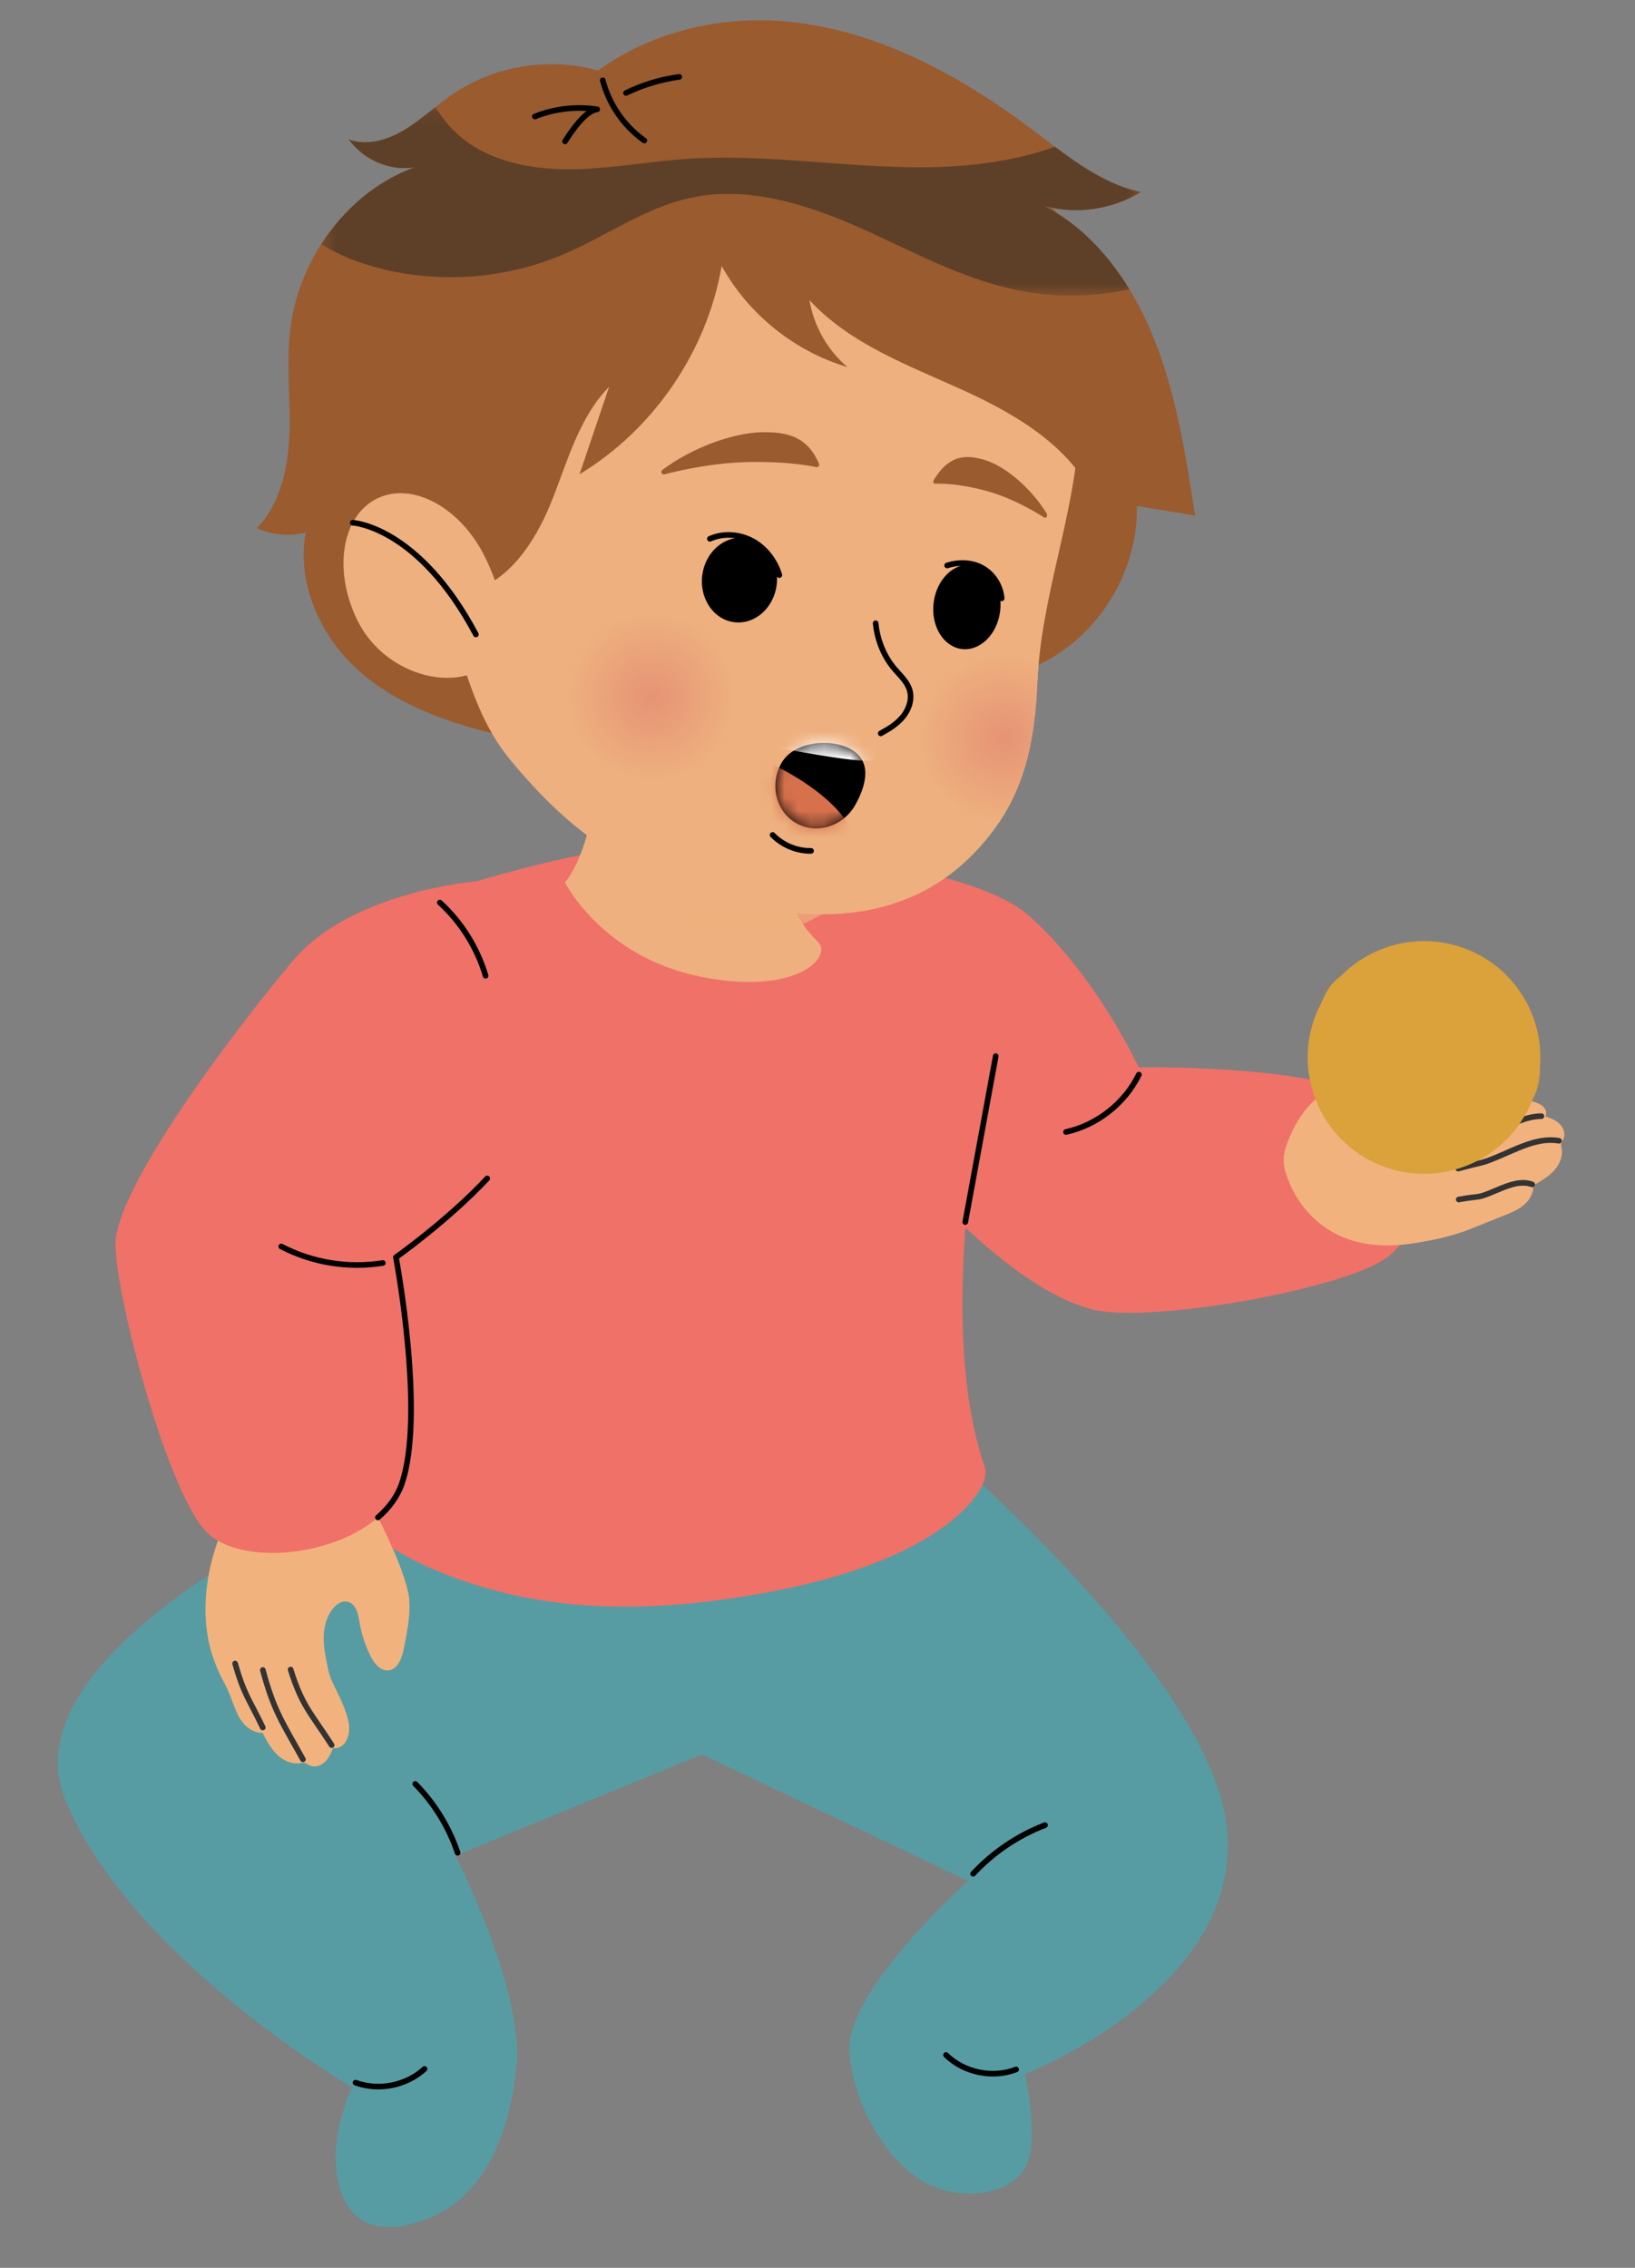 <svg xmlns="http://www.w3.org/2000/svg" width="124" height="172" viewBox="0 0 124 172" fill="none"><rect x="0" y="0" width="124" height="172" fill="#808080" stroke="none"/><path d="M28.227 112.803C28.227 112.803 -0.061 124.659 4.991 136.623C10.042 148.589 26.712 158.316 26.712 158.316C26.712 158.316 24.558 162.606 25.909 166.375C27.259 170.143 31.591 168.992 34.037 167.439C36.481 165.887 38.631 162.369 39.175 156.615C39.719 150.86 34.541 140.742 34.541 140.742L53.231 133.059L73.437 142.656C73.437 142.656 63.995 151.036 64.423 155.716C64.851 160.395 67.892 164.575 70.582 165.74C73.273 166.905 76.552 166.425 77.731 164.419C78.91 162.414 77.731 157.305 77.731 157.305C77.731 157.305 94.289 150.876 93.05 138.67C91.81 126.465 69.144 107.852 69.144 107.852L28.227 112.803Z" fill="#579CA3"></path><path d="M34.707 140.522C34.048 138.568 32.942 136.769 31.496 135.3" stroke="black" stroke-width="0.427" stroke-miterlimit="10" stroke-linecap="round" stroke-linejoin="round"></path><path d="M73.8 142.115C75.307 140.492 77.188 139.219 79.256 138.424" stroke="black" stroke-width="0.427" stroke-miterlimit="10" stroke-linecap="round" stroke-linejoin="round"></path><path d="M26.965 157.955C28.72 158.598 30.819 158.182 32.196 156.916" stroke="black" stroke-width="0.427" stroke-miterlimit="10" stroke-linecap="round" stroke-linejoin="round"></path><path d="M77.062 156.955C75.28 157.645 73.113 157.198 71.748 155.859" stroke="black" stroke-width="0.427" stroke-miterlimit="10" stroke-linecap="round" stroke-linejoin="round"></path><path d="M63.252 65.005C63.252 65.005 58.498 77.056 63.114 82.178C67.732 87.3 75.518 97.238 82.679 99.271C86.753 100.427 100.927 97.974 104.824 95.617C108.721 93.259 108.825 85.729 103.875 83.228C98.927 80.727 86.357 80.948 86.357 80.948C86.357 80.948 83.163 74.007 78.063 69.475C74.268 66.103 63.252 65.005 63.252 65.005Z" fill="#F07167"></path><path d="M86.371 81.505C85.304 83.681 83.213 85.328 80.847 85.853" stroke="black" stroke-width="0.427" stroke-miterlimit="10" stroke-linecap="round" stroke-linejoin="round"></path><path d="M115.574 91.387C116.009 91.02 116.33 90.473 116.283 89.906C116.832 89.597 117.391 89.282 117.822 88.823C118.254 88.364 118.544 87.729 118.442 87.107C118.42 86.976 118.383 86.841 118.412 86.711C118.439 86.599 118.513 86.505 118.564 86.402C118.748 86.031 118.597 85.563 118.307 85.266C118.017 84.969 117.619 84.809 117.227 84.673C117.587 83.487 115.288 83.29 114.617 83.445C113.781 83.64 113.033 84.091 112.242 84.422C111.745 84.63 111.096 84.883 110.551 84.905C109.856 84.932 107.459 84.713 108.561 83.328C108.895 82.907 109.466 82.782 109.981 82.627C110.494 82.474 111.055 82.195 111.185 81.673C111.308 81.179 110.961 80.662 110.507 80.43C110.053 80.198 109.522 80.187 109.012 80.204C106.636 80.282 104.278 80.852 102.122 81.855C99.916 82.881 98.59 84.238 97.689 86.527C97.258 87.623 97.24 88.261 97.66 89.392C98.078 90.517 98.746 91.552 99.621 92.377C101.744 94.382 104.478 94.727 107.248 94.29C108.745 94.053 110.164 93.758 111.583 93.184C113.262 92.507 112.397 92.865 114.076 92.187C114.603 91.974 115.14 91.754 115.574 91.387Z" fill="#F2B27E"></path><path d="M116.2 89.829C115.353 89.516 114.423 89.883 113.591 90.234C111.81 90.982 112.531 90.63 110.63 90.974" stroke="#333333" stroke-width="0.427" stroke-miterlimit="10" stroke-linecap="round" stroke-linejoin="round"></path><path d="M118.236 86.52C116.842 86.274 115.465 86.917 114.169 87.484C112.185 88.354 112.683 88.047 110.596 88.631" stroke="#333333" stroke-width="0.427" stroke-miterlimit="10" stroke-linecap="round" stroke-linejoin="round"></path><path d="M116.903 84.653C115.818 84.664 114.812 85.174 113.82 85.611C111.974 86.424 112.576 85.984 110.592 86.348" stroke="#333333" stroke-width="0.427" stroke-miterlimit="10" stroke-linecap="round" stroke-linejoin="round"></path><path d="M59.153 120.585C46.636 123.089 39.103 121.459 33.746 119.385C31.048 118.34 25.078 115.377 25.01 111.843C24.98 110.229 25.662 108.715 26.236 107.223C28.041 102.532 28.882 98.197 28.686 93.132C28.521 88.854 27.627 84.632 27.547 80.352C27.483 76.915 28 73.278 29.751 70.327C31.232 67.83 33.549 67.574 36.093 66.847C41.953 65.172 48.167 63.624 54.275 63.893C57.849 64.053 61.406 64.59 64.911 65.341C67.245 65.841 70.277 65.967 71.704 68.138C75.27 73.559 74.319 82.381 73.642 88.497C72.86 95.566 72.375 104.596 74.691 111.272C75.261 112.915 71.671 118.081 59.153 120.585Z" fill="#F07167"></path><path d="M16.227 125.897C16.872 127.645 16.993 127.331 17.637 129.079C17.84 129.627 18.048 130.187 18.412 130.645C18.776 131.104 19.328 131.452 19.913 131.421C20.212 131.995 20.518 132.58 20.976 133.038C21.435 133.496 22.079 133.816 22.721 133.732C22.858 133.713 22.998 133.677 23.13 133.713C23.244 133.744 23.338 133.823 23.442 133.879C23.819 134.079 24.305 133.938 24.62 133.651C24.934 133.362 25.112 132.957 25.264 132.559C25.599 132.672 25.968 132.452 26.172 132.162C26.451 131.768 26.519 131.256 26.46 130.777C26.401 130.298 26.227 129.842 26.055 129.392C25.719 128.514 25.058 127.446 24.912 126.729C24.61 125.242 24.223 123.717 25.034 122.312C25.322 121.813 25.859 121.334 26.412 121.497C27.02 121.676 27.168 122.446 27.274 123.07C27.424 123.947 27.703 124.801 28.1 125.596C28.372 126.142 28.825 126.729 29.434 126.686C30.143 126.635 30.477 125.798 30.614 125.1C30.877 123.762 31.249 122.045 30.941 120.712C30.586 119.179 29.884 117.641 29.223 116.22C28.532 114.739 27.712 113.279 26.497 112.186C25.281 111.093 23.606 110.41 22.001 110.713C20.275 111.039 18.933 112.414 17.984 113.892C15.851 117.208 14.826 122.099 16.227 125.897Z" fill="#F2B27E"></path><path d="M25.152 132.354C23.594 129.938 22.891 129.37 22.041 126.623" stroke="#333333" stroke-width="0.427" stroke-miterlimit="10" stroke-linecap="round" stroke-linejoin="round"></path><path d="M22.974 133.434C21.428 130.649 20.751 129.735 19.934 126.658" stroke="#333333" stroke-width="0.427" stroke-miterlimit="10" stroke-linecap="round" stroke-linejoin="round"></path><path d="M19.931 131.022C18.864 128.797 18.509 128.543 17.831 126.169" stroke="#333333" stroke-width="0.427" stroke-miterlimit="10" stroke-linecap="round" stroke-linejoin="round"></path><path d="M36.092 66.847C36.092 66.847 26.654 67.595 22.212 72.869C17.77 78.141 8.633 90.243 8.754 94.476C8.875 98.708 12.533 112.375 15.401 115.913C18.269 119.451 28.674 117.772 30.476 112.527C32.277 107.283 30.029 95.356 30.029 95.356C30.029 95.356 38.096 89.672 40.075 84.998C42.054 80.322 36.092 66.847 36.092 66.847Z" fill="#F07167"></path><path d="M28.661 115.089C29.497 114.367 30.137 113.509 30.475 112.527C32.275 107.283 30.028 95.355 30.028 95.355C30.028 95.355 33.914 92.618 36.952 89.379" stroke="black" stroke-width="0.427" stroke-miterlimit="10" stroke-linecap="round" stroke-linejoin="round"></path><path d="M29.03 95.79C26.418 96.21 23.675 95.764 21.331 94.538" stroke="black" stroke-width="0.427" stroke-miterlimit="10" stroke-linecap="round" stroke-linejoin="round"></path><path d="M33.358 68.456C34.989 69.948 36.202 71.89 36.829 74.01" stroke="black" stroke-width="0.427" stroke-miterlimit="10" stroke-linecap="round" stroke-linejoin="round"></path><path d="M90.638 39.102C89.937 34.557 89.224 29.962 87.537 25.731C85.851 21.5 83.069 17.603 79.194 15.62C81.634 16.289 84.316 15.903 86.517 14.568C83.397 13.911 80.799 11.716 78.199 9.765C72.745 5.671 66.576 2.35 59.932 1.657C54.878 1.128 49.52 2.328 45.351 5.355C41.629 4.302 37.479 4.963 34.226 7.218C33.004 8.064 31.907 9.116 30.635 9.874C29.362 10.631 27.827 11.076 26.454 10.581C27.613 12.164 29.599 12.999 31.462 12.685C26.508 14.457 22.677 19.444 22.012 24.988C21.701 27.591 22.035 30.227 21.948 32.848C21.861 35.47 21.262 38.251 19.478 40.059C20.64 40.579 21.957 40.696 23.188 40.391C22.502 44.085 24.177 47.936 26.769 50.457C29.361 52.977 32.748 54.356 36.141 55.303C43.147 57.257 50.778 57.544 57.519 54.636C60.389 53.397 63.11 51.585 66.171 51.127C69.308 50.657 72.497 51.663 75.648 51.302C81.482 50.633 86.373 44.652 86.22 38.374C87.692 38.617 89.165 38.859 90.638 39.102Z" fill="#9A5B2F"></path><path d="M62.029 71.427C61.133 70.55 60.439 69.568 60.073 68.458C58.613 64.032 61.911 61.244 61.911 61.244L45.763 52.894C45.763 52.894 45.823 63.246 42.846 66.929C42.846 66.929 45.641 72.504 52.989 74.047C60.337 75.59 63.211 72.585 62.029 71.427Z" fill="#EEB07E"></path><mask id="mask0_2_500" style="mask-type:luminance" maskUnits="userSpaceOnUse" x="43" y="46" width="25" height="25"><path d="M43.457 46.706H67.171V70.906H43.457V46.706Z" fill="white"></path></mask><g mask="url(#mask0_2_500)"><g opacity="0.7"><path d="M63.92 51.566C68.424 56.919 68.222 64.501 63.469 68.5C58.716 72.499 51.211 71.402 46.707 66.049C42.203 60.695 42.405 53.113 47.158 49.114C51.911 45.115 59.416 46.213 63.92 51.566Z" fill="#EEB07E"></path></g></g><mask id="mask1_2_500" style="mask-type:luminance" maskUnits="userSpaceOnUse" x="-2" y="-6" width="125" height="185"><path d="M-2 -6H123V179H-2V-6Z" fill="white"></path></mask><g mask="url(#mask1_2_500)"><path d="M47.26 11.907C41.921 14.583 37.962 19.114 35.62 24.811C35.497 25.11 35.379 25.411 35.264 25.713C32.409 33.276 32.299 41.818 34.825 49.487C35.805 52.463 36.687 55.199 38.713 57.648C43.157 63.022 48.309 67.2 58.086 68.948C67.862 70.698 72.609 66.285 74.732 63.755C77.778 60.123 78.477 56.149 78.677 51.696C78.963 45.328 81.417 39.295 81.833 32.934C82.229 26.887 79.922 20.712 75.656 16.407C74.385 15.125 72.926 14.04 71.37 13.129C65.393 9.633 57.608 8.363 50.933 10.432C49.646 10.831 48.42 11.325 47.26 11.907Z" fill="#EEB07E"></path><path d="M43.554 50.393C42.198 53.63 43.723 57.353 46.959 58.709C50.197 60.064 53.919 58.539 55.275 55.301C56.63 52.065 55.105 48.341 51.868 46.987C51.066 46.651 50.234 46.492 49.416 46.492C46.932 46.492 44.573 47.958 43.554 50.393Z" fill="url(#paint0_radial_2_500)"></path><path d="M70.221 53.538C68.866 56.774 70.391 60.497 73.629 61.852C74.337 62.149 75.068 62.307 75.793 62.34C77.95 59.096 78.503 55.578 78.677 51.697C78.699 51.208 78.734 50.722 78.779 50.238C78.699 50.2 78.619 50.164 78.537 50.13C77.735 49.794 76.904 49.636 76.085 49.636C73.601 49.636 71.241 51.102 70.221 53.538Z" fill="url(#paint1_radial_2_500)"></path></g><mask id="mask2_2_500" style="mask-type:luminance" maskUnits="userSpaceOnUse" x="-2" y="-5" width="126" height="184"><path d="M-2 -5H124V179H-2V-5Z" fill="white"></path></mask><g mask="url(#mask2_2_500)"><path d="M58.908 44.332C58.7 46.095 57.266 47.375 55.705 47.192C54.144 47.008 53.047 45.429 53.255 43.665C53.463 41.901 54.896 40.62 56.458 40.805C58.019 40.989 59.116 42.568 58.908 44.332Z" fill="black"></path><path d="M75.855 46.329C75.647 48.093 74.347 49.389 72.953 49.225C71.559 49.061 70.596 47.498 70.805 45.734C71.013 43.97 72.311 42.674 73.706 42.838C75.1 43.002 76.063 44.566 75.855 46.329Z" fill="black"></path><path d="M66.41 47.271C66.536 48.538 67.025 49.771 67.851 50.742C68.279 51.244 68.804 51.709 68.99 52.342C69.19 53.027 68.94 53.784 68.493 54.339C68.046 54.896 67.426 55.282 66.798 55.621" stroke="black" stroke-width="0.427" stroke-miterlimit="10" stroke-linecap="round" stroke-linejoin="round"></path><path d="M57.648 32.788C55.598 32.855 52.527 33.921 50.227 35.646C50.065 35.768 50.189 36.026 50.386 35.975C51.655 35.648 54.162 35.095 56.752 35.043C59.476 34.987 61.214 35.28 61.908 35.429C62.053 35.46 62.178 35.312 62.119 35.176C61.252 33.169 59.8 32.717 57.648 32.788Z" fill="#9A5B2F"></path><path d="M74.632 34.869C76.113 35.297 78.108 36.876 79.389 38.961C79.48 39.108 79.329 39.337 79.197 39.253C78.347 38.711 76.645 37.729 74.767 37.221C72.791 36.687 71.456 36.664 70.915 36.687C70.801 36.692 70.744 36.526 70.819 36.404C71.915 34.604 73.077 34.421 74.632 34.869Z" fill="#9A5B2F"></path><path d="M53.839 40.865C54.862 40.407 56.097 40.499 57.079 41.04C58.061 41.581 58.785 42.544 59.107 43.617" stroke="black" stroke-width="0.427" stroke-miterlimit="10" stroke-linecap="round" stroke-linejoin="round"></path><path d="M71.83 42.887C72.709 42.611 73.668 42.626 74.469 43.057C75.27 43.49 75.886 44.37 75.966 45.383" stroke="black" stroke-width="0.427" stroke-miterlimit="10" stroke-linecap="round" stroke-linejoin="round"></path><path d="M58.595 63.325C59.349 64.101 60.43 64.55 61.511 64.535" stroke="black" stroke-width="0.427" stroke-miterlimit="10" stroke-linecap="round" stroke-linejoin="round"></path><path d="M64.89 61.005C63.98 62.659 61.979 63.306 60.422 62.449C58.865 61.592 58.34 59.557 59.249 57.902C60.16 56.248 62.953 55.957 64.51 56.814C66.068 57.67 65.8 59.351 64.89 61.005Z" fill="black"></path></g><mask id="mask3_2_500" style="mask-type:luminance" maskUnits="userSpaceOnUse" x="58" y="56" width="8" height="7"><path d="M59.252 57.902C58.341 59.557 58.867 61.593 60.424 62.45C61.981 63.306 63.982 62.66 64.891 61.005C65.802 59.35 66.07 57.67 64.512 56.813C63.95 56.505 63.226 56.345 62.488 56.345C61.183 56.345 59.833 56.845 59.252 57.902Z" fill="white"></path></mask><g mask="url(#mask3_2_500)"><path d="M64.849 65.163C63.951 67.543 58.831 67.812 53.413 65.768C47.996 63.723 44.331 60.136 45.229 57.758C46.127 55.379 51.247 55.109 56.665 57.154C62.082 59.2 65.747 62.785 64.849 65.163Z" fill="#D6714C"></path><path d="M52.549 55.398C52.549 55.398 62.144 57.496 65.352 57.688C68.559 57.879 70.665 54.21 70.665 54.21L53.904 51.204L52.549 55.398Z" fill="white"></path></g><mask id="mask4_2_500" style="mask-type:luminance" maskUnits="userSpaceOnUse" x="-4" y="-13" width="127" height="202"><path d="M-4 -13H123V189H-4V-13Z" fill="white"></path></mask><g mask="url(#mask4_2_500)"><path d="M35.206 44.981C38.453 44.357 40.547 41.194 41.789 38.129C43.03 35.065 43.883 31.689 46.199 29.331C45.45 31.543 44.701 33.757 43.952 35.97C49.578 32.567 53.617 26.649 54.732 20.169C56.757 23.832 60.26 26.65 64.272 27.842C62.756 26.557 61.716 24.724 61.391 22.764C64.496 26.127 68.989 27.744 73.153 29.643C77.316 31.542 81.59 34.144 83.268 38.403C83.268 38.403 92.869 8.305 57.233 7.136C23.432 7.816 31.324 46.065 31.324 46.065L35.206 44.981Z" fill="#9A5B2F"></path><path d="M36.799 42.28C38.644 46.059 38.805 49.631 36.123 50.939C33.443 52.247 28.935 50.798 27.09 47.019C25.245 43.24 25.923 39.115 28.605 37.806C31.286 36.498 34.954 38.501 36.799 42.28Z" fill="#EEB07E"></path><path d="M26.754 39.646C26.754 39.646 31.731 39.909 36.092 48.119" stroke="black" stroke-width="0.427" stroke-miterlimit="10" stroke-linecap="round" stroke-linejoin="round"></path><mask id="mask5_2_500" style="mask-type:luminance" maskUnits="userSpaceOnUse" x="24" y="8" width="63" height="15"><path d="M24.369 8.114H86.517V22.418H24.369V8.114Z" fill="white"></path></mask><g mask="url(#mask5_2_500)"><path d="M42.615 19.34C45.9 17.961 48.874 15.766 52.356 15.008C56.631 14.078 61.068 15.446 65.071 17.211C69.074 18.976 72.955 21.172 77.246 22.028C80.014 22.581 82.896 22.544 85.652 21.938C84.02 19.267 81.868 16.987 79.194 15.62C81.635 16.287 84.317 15.902 86.517 14.567C84.118 14.062 82.028 12.646 80.008 11.132C76.556 12.37 72.722 12.74 69.022 12.685C63.334 12.6 57.653 11.657 51.978 12.058C49.303 12.246 46.651 12.734 43.97 12.826C41.29 12.918 38.513 12.586 36.185 11.254C34.889 10.512 33.773 9.406 33.035 8.114C32.254 8.733 31.483 9.368 30.634 9.872C29.363 10.63 27.827 11.075 26.455 10.579C27.613 12.163 29.6 12.997 31.463 12.684C28.583 13.714 26.089 15.834 24.369 18.513C25.673 19.346 27.148 19.917 28.649 20.313C33.243 21.526 38.234 21.179 42.615 19.34Z" fill="#5E4028"></path></g><path d="M45.712 6.09C46.187 7.918 47.325 9.568 48.867 10.659" stroke="black" stroke-width="0.427" stroke-miterlimit="10" stroke-linecap="round" stroke-linejoin="round"></path><path d="M47.481 7.05C48.75 6.433 50.118 6.02 51.515 5.83" stroke="black" stroke-width="0.427" stroke-miterlimit="10" stroke-linecap="round" stroke-linejoin="round"></path><path d="M40.565 8.837C42.054 8.241 43.705 8.05 45.291 8.291C44.409 8.38 43.322 9.971 42.852 10.723" stroke="black" stroke-width="0.427" stroke-miterlimit="10" stroke-linecap="round" stroke-linejoin="round"></path><path d="M73.207 92.684C73.977 88.49 74.748 84.296 75.518 80.102" stroke="black" stroke-width="0.427" stroke-miterlimit="10" stroke-linecap="round" stroke-linejoin="round"></path><path d="M115.99 83.942C113.923 88.354 108.67 90.256 104.257 88.19C99.844 86.124 97.942 80.87 100.009 76.457C102.076 72.045 107.329 70.142 111.741 72.208C116.155 74.275 118.057 79.528 115.99 83.942Z" fill="#DBA13A"></path><mask id="mask6_2_500" style="mask-type:luminance" maskUnits="userSpaceOnUse" x="100" y="73" width="17" height="13"><path d="M100.041 73.99H116.809V85.878H100.041V73.99Z" fill="white"></path></mask><g mask="url(#mask6_2_500)"><path d="M107.529 81.208C104.019 79.563 101.766 76.631 101.694 73.99C101.159 74.411 100.727 74.926 100.439 75.54C99.034 78.539 101.473 82.647 105.887 84.713C110.299 86.78 115.016 86.025 116.42 83.024C116.708 82.41 116.826 81.749 116.809 81.069C114.733 82.704 111.037 82.851 107.529 81.208Z" fill="#DBA13A"></path></g></g><defs><radialGradient id="paint0_radial_2_500" cx="0" cy="0" r="1" gradientUnits="userSpaceOnUse" gradientTransform="translate(49.414 52.847) rotate(-157.281) scale(6.354 6.354)"><stop stop-color="#E69375"></stop><stop offset="1" stop-color="#EEB07E"></stop></radialGradient><radialGradient id="paint1_radial_2_500" cx="0" cy="0" r="1" gradientUnits="userSpaceOnUse" gradientTransform="translate(76.082 55.991) rotate(-157.281) scale(6.354 6.354)"><stop stop-color="#E69375"></stop><stop offset="1" stop-color="#EEB07E"></stop></radialGradient></defs></svg>